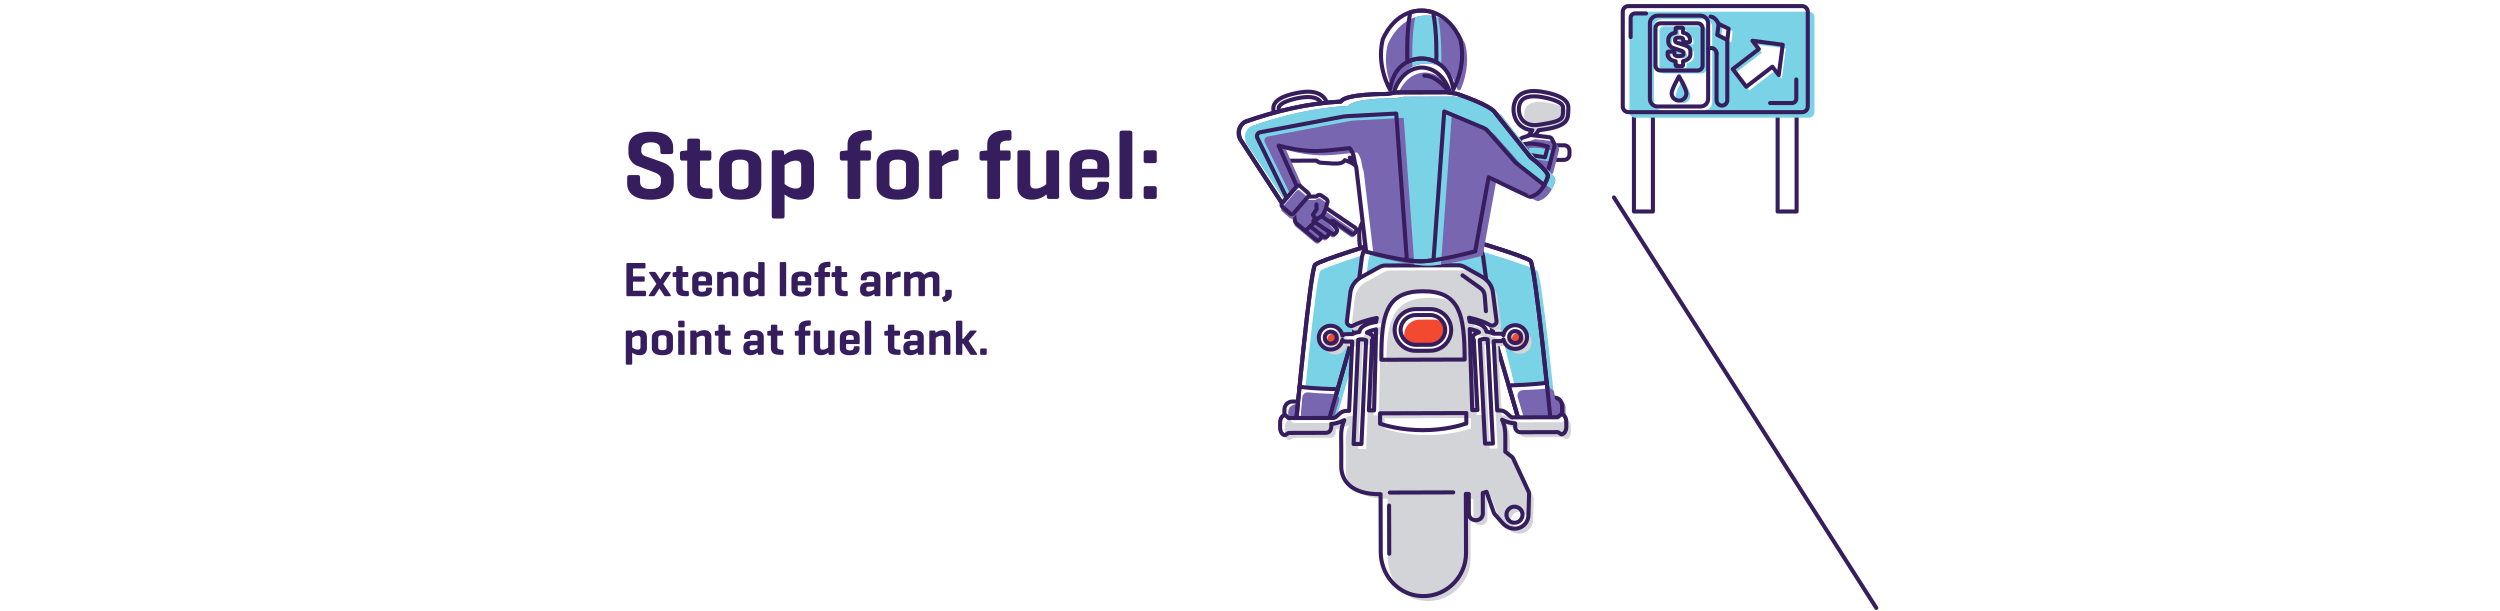 <svg width="614" height="150" viewBox="0 0 614 150" fill="none" xmlns="http://www.w3.org/2000/svg">
<rect width="614" height="150" fill="white"/>
<g clip-path="url(#clip0_10825_16545)">
<path d="M162.168 37.239V36.687C162.168 35.511 161.4 34.959 159.84 34.959C158.28 34.959 157.488 35.511 157.488 36.687V37.047C157.488 37.887 158.088 38.199 158.472 38.343L162.648 39.831C164.28 40.407 165.48 41.511 165.48 43.287V45.135C165.48 47.151 164.04 49.047 159.768 49.047C155.496 49.047 154.032 47.151 154.032 45.135V43.623C154.032 43.191 154.2 42.999 154.632 42.999H156.648C157.056 42.999 157.2 43.191 157.2 43.623V44.703C157.2 45.879 158.136 46.431 159.744 46.431C161.352 46.431 162.312 45.879 162.312 44.703V43.935C162.312 42.903 161.184 42.495 160.272 42.159L156.552 40.743C155.4 40.311 154.344 39.087 154.344 37.647V36.255C154.344 34.239 155.592 32.343 159.84 32.343C164.016 32.343 165.336 34.239 165.336 36.255V37.239C165.336 37.647 165.168 37.839 164.76 37.839H162.744C162.312 37.839 162.168 37.647 162.168 37.239ZM171.921 36.951H174.105C174.537 36.951 174.705 37.095 174.705 37.503V38.847C174.705 39.279 174.537 39.447 174.105 39.447H171.921V44.967C171.921 45.903 172.497 46.263 173.841 46.263H174.393C174.801 46.263 174.993 46.431 174.993 46.863V48.255C174.993 48.687 174.801 48.855 174.393 48.855H173.361C169.857 48.855 168.777 47.655 168.777 45.303V39.447H167.601C167.169 39.447 167.001 39.279 167.001 38.847V37.647C167.001 37.239 167.169 37.119 167.601 37.071L168.705 36.951H168.777V34.647C168.777 34.215 168.945 34.047 169.353 34.047H171.369C171.777 34.047 171.921 34.215 171.921 34.647V36.951ZM176.606 45.495V40.239C176.606 38.103 178.262 36.711 181.79 36.711C185.318 36.711 186.974 38.103 186.974 40.239V45.495C186.974 47.655 185.318 49.047 181.79 49.047C178.262 49.047 176.606 47.655 176.606 45.495ZM183.83 45.231V40.503C183.83 39.615 183.134 39.207 181.79 39.207C180.446 39.207 179.75 39.615 179.75 40.503V45.231C179.75 46.143 180.446 46.551 181.79 46.551C183.134 46.551 183.83 46.143 183.83 45.231ZM190.124 36.903H191.972C192.404 36.903 192.524 37.071 192.572 37.503L192.62 38.079C193.292 37.551 194.492 36.711 196.436 36.711C198.812 36.711 199.916 38.079 199.916 40.215V45.543C199.916 47.679 198.812 49.047 196.436 49.047C194.588 49.047 193.364 48.279 192.692 47.775V53.079C192.692 53.511 192.548 53.679 192.116 53.679H190.124C189.716 53.679 189.548 53.511 189.548 53.079V37.503C189.548 37.071 189.716 36.903 190.124 36.903ZM196.772 45.039V40.695C196.772 40.071 196.58 39.447 195.452 39.447C194.252 39.447 193.196 40.167 192.692 40.551V45.207C193.196 45.591 194.252 46.311 195.452 46.311C196.58 46.311 196.772 45.687 196.772 45.039ZM208.06 36.951H208.156V35.463C208.156 33.327 209.764 31.935 213.292 31.935H213.508C213.94 31.935 214.108 32.079 214.108 32.511V33.903C214.108 34.335 213.94 34.527 213.508 34.527H213.292C211.948 34.527 211.3 34.935 211.3 35.823V36.951H213.292C213.724 36.951 213.892 37.095 213.892 37.503V38.847C213.892 39.279 213.724 39.447 213.292 39.447H211.3V48.231C211.3 48.663 211.156 48.855 210.724 48.855H208.732C208.324 48.855 208.156 48.663 208.156 48.231V39.447H206.86C206.428 39.447 206.26 39.279 206.26 38.847V37.647C206.26 37.239 206.428 37.119 206.86 37.071L208.06 36.951ZM215.301 45.495V40.239C215.301 38.103 216.957 36.711 220.485 36.711C224.013 36.711 225.669 38.103 225.669 40.239V45.495C225.669 47.655 224.013 49.047 220.485 49.047C216.957 49.047 215.301 47.655 215.301 45.495ZM222.525 45.231V40.503C222.525 39.615 221.829 39.207 220.485 39.207C219.141 39.207 218.445 39.615 218.445 40.503V45.231C218.445 46.143 219.141 46.551 220.485 46.551C221.829 46.551 222.525 46.143 222.525 45.231ZM234.844 36.711C235.252 36.711 235.444 36.879 235.444 37.287V38.823C235.444 39.255 235.252 39.423 234.844 39.447C233.116 39.591 231.916 40.383 231.388 40.863V48.231C231.388 48.663 231.244 48.855 230.812 48.855H228.82C228.412 48.855 228.244 48.663 228.244 48.231V37.479C228.244 37.071 228.412 36.903 228.82 36.903H230.668C231.1 36.903 231.244 37.071 231.268 37.479L231.34 38.319C231.94 37.647 233.116 36.711 234.844 36.711ZM242.373 36.951H242.469V35.463C242.469 33.327 244.077 31.935 247.605 31.935H247.821C248.253 31.935 248.421 32.079 248.421 32.511V33.903C248.421 34.335 248.253 34.527 247.821 34.527H247.605C246.261 34.527 245.613 34.935 245.613 35.823V36.951H247.605C248.037 36.951 248.205 37.095 248.205 37.503V38.847C248.205 39.279 248.037 39.447 247.605 39.447H245.613V48.231C245.613 48.663 245.469 48.855 245.037 48.855H243.045C242.637 48.855 242.469 48.663 242.469 48.231V39.447H241.173C240.741 39.447 240.573 39.279 240.573 38.847V37.647C240.573 37.239 240.741 37.119 241.173 37.071L242.373 36.951ZM257.099 48.255L257.051 47.727C256.403 48.279 255.251 49.047 253.355 49.047C251.147 49.047 249.875 47.703 249.875 45.831V37.503C249.875 37.071 250.043 36.903 250.451 36.903H252.419C252.851 36.903 253.019 37.071 253.019 37.503V45.039C253.019 45.903 253.307 46.311 254.315 46.311C255.515 46.311 256.499 45.639 256.955 45.255V37.503C256.955 37.071 257.123 36.903 257.531 36.903H259.523C259.955 36.903 260.123 37.071 260.123 37.503V48.255C260.123 48.687 259.955 48.855 259.523 48.855H257.675C257.243 48.855 257.147 48.687 257.099 48.255ZM272.436 40.239V43.023C272.436 43.407 272.292 43.575 271.908 43.575H265.764V45.351C265.764 46.191 266.22 46.671 267.636 46.671C269.052 46.671 269.508 46.191 269.508 45.351V45.231C269.508 44.823 269.676 44.631 270.108 44.631H271.788C272.196 44.631 272.388 44.823 272.388 45.231V45.495C272.388 47.655 271.14 49.047 267.612 49.047C264.084 49.047 262.692 47.655 262.692 45.495V40.239C262.692 38.103 264.108 36.711 267.636 36.711C271.14 36.711 272.436 38.103 272.436 40.239ZM265.764 40.407V41.463H269.508V40.407C269.508 39.567 268.98 39.087 267.636 39.087C266.268 39.087 265.764 39.567 265.764 40.407ZM278.099 32.703V48.231C278.099 48.663 277.955 48.855 277.523 48.855H275.531C275.123 48.855 274.955 48.663 274.955 48.231V32.703C274.955 32.271 275.123 32.079 275.531 32.079H277.523C277.955 32.079 278.099 32.271 278.099 32.703ZM284.1 37.503V39.471C284.1 39.879 283.956 40.071 283.524 40.071H281.484C281.052 40.071 280.884 39.879 280.884 39.471V37.503C280.884 37.071 281.052 36.903 281.484 36.903H283.524C283.956 36.903 284.1 37.071 284.1 37.503ZM284.1 46.311V48.255C284.1 48.687 283.956 48.855 283.524 48.855H281.484C281.052 48.855 280.884 48.687 280.884 48.255V46.311C280.884 45.879 281.052 45.711 281.484 45.711H283.524C283.956 45.711 284.1 45.879 284.1 46.311Z" fill="#361D5D"/>
<path d="M158.352 72.75H154.128C153.912 72.75 153.84 72.654 153.84 72.438V64.902C153.84 64.686 153.912 64.59 154.128 64.59H158.232C158.436 64.59 158.532 64.662 158.532 64.878V65.634C158.532 65.85 158.436 65.934 158.232 65.934H155.46V67.878H158.028C158.244 67.878 158.34 67.95 158.34 68.166V68.886C158.34 69.09 158.244 69.174 158.028 69.174H155.46V71.406H158.352C158.568 71.406 158.652 71.478 158.652 71.694V72.45C158.652 72.666 158.568 72.75 158.352 72.75ZM162.897 69.738L164.721 72.45C164.817 72.594 164.781 72.75 164.565 72.75H163.461C163.245 72.75 163.125 72.606 163.029 72.45L161.961 70.818L160.917 72.45C160.821 72.594 160.701 72.75 160.485 72.75H159.537C159.321 72.75 159.285 72.594 159.381 72.45L161.217 69.702L159.465 67.074C159.357 66.918 159.393 66.774 159.609 66.774H160.713C160.929 66.774 161.037 66.906 161.145 67.074L162.165 68.622L163.161 67.074C163.269 66.906 163.389 66.774 163.593 66.774H164.553C164.757 66.774 164.805 66.918 164.697 67.074L162.897 69.738ZM167.652 66.798H168.744C168.96 66.798 169.044 66.87 169.044 67.074V67.746C169.044 67.962 168.96 68.046 168.744 68.046H167.652V70.806C167.652 71.274 167.94 71.454 168.612 71.454H168.888C169.092 71.454 169.188 71.538 169.188 71.754V72.45C169.188 72.666 169.092 72.75 168.888 72.75H168.372C166.62 72.75 166.08 72.15 166.08 70.974V68.046H165.492C165.276 68.046 165.192 67.962 165.192 67.746V67.146C165.192 66.942 165.276 66.882 165.492 66.858L166.044 66.798H166.08V65.646C166.08 65.43 166.164 65.346 166.368 65.346H167.376C167.58 65.346 167.652 65.43 167.652 65.646V66.798ZM174.878 68.442V69.834C174.878 70.026 174.806 70.11 174.614 70.11H171.542V70.998C171.542 71.418 171.77 71.658 172.478 71.658C173.186 71.658 173.414 71.418 173.414 70.998V70.938C173.414 70.734 173.498 70.638 173.714 70.638H174.554C174.758 70.638 174.854 70.734 174.854 70.938V71.07C174.854 72.15 174.23 72.846 172.466 72.846C170.702 72.846 170.006 72.15 170.006 71.07V68.442C170.006 67.374 170.714 66.678 172.478 66.678C174.23 66.678 174.878 67.374 174.878 68.442ZM171.542 68.526V69.054H173.414V68.526C173.414 68.106 173.15 67.866 172.478 67.866C171.794 67.866 171.542 68.106 171.542 68.526ZM176.425 66.774H177.349C177.565 66.774 177.637 66.858 177.649 67.062L177.673 67.35C178.009 67.074 178.621 66.678 179.593 66.678C180.697 66.678 181.321 67.35 181.321 68.286V72.438C181.321 72.654 181.237 72.75 181.033 72.75H180.049C179.845 72.75 179.749 72.654 179.749 72.438V68.682C179.749 68.25 179.605 68.046 179.101 68.046C178.501 68.046 177.961 68.394 177.709 68.586V72.438C177.709 72.654 177.637 72.75 177.421 72.75H176.425C176.221 72.75 176.137 72.654 176.137 72.438V67.062C176.137 66.858 176.221 66.774 176.425 66.774ZM186.276 72.438L186.252 72.174C185.904 72.438 185.304 72.846 184.332 72.846C183.144 72.846 182.592 72.162 182.592 71.094V68.43C182.592 67.362 183.144 66.678 184.332 66.678C185.256 66.678 185.856 67.062 186.216 67.326V64.674C186.216 64.458 186.276 64.362 186.492 64.362H187.488C187.704 64.362 187.788 64.458 187.788 64.674V72.438C187.788 72.654 187.704 72.75 187.488 72.75H186.564C186.348 72.75 186.3 72.654 186.276 72.438ZM184.176 68.67V70.842C184.176 71.166 184.272 71.478 184.824 71.478C185.412 71.478 185.952 71.118 186.216 70.926V68.598C185.952 68.406 185.412 68.046 184.824 68.046C184.272 68.046 184.176 68.358 184.176 68.67ZM193.084 64.674V72.438C193.084 72.654 193.012 72.75 192.796 72.75H191.8C191.596 72.75 191.512 72.654 191.512 72.438V64.674C191.512 64.458 191.596 64.362 191.8 64.362H192.796C193.012 64.362 193.084 64.458 193.084 64.674ZM199.253 68.442V69.834C199.253 70.026 199.181 70.11 198.989 70.11H195.917V70.998C195.917 71.418 196.145 71.658 196.853 71.658C197.561 71.658 197.789 71.418 197.789 70.998V70.938C197.789 70.734 197.873 70.638 198.089 70.638H198.929C199.133 70.638 199.229 70.734 199.229 70.938V71.07C199.229 72.15 198.605 72.846 196.841 72.846C195.077 72.846 194.381 72.15 194.381 71.07V68.442C194.381 67.374 195.089 66.678 196.853 66.678C198.605 66.678 199.253 67.374 199.253 68.442ZM195.917 68.526V69.054H197.789V68.526C197.789 68.106 197.525 67.866 196.853 67.866C196.169 67.866 195.917 68.106 195.917 68.526ZM200.932 66.798H200.98V66.054C200.98 64.986 201.784 64.29 203.548 64.29H203.656C203.872 64.29 203.956 64.362 203.956 64.578V65.274C203.956 65.49 203.872 65.586 203.656 65.586H203.548C202.876 65.586 202.552 65.79 202.552 66.234V66.798H203.548C203.764 66.798 203.848 66.87 203.848 67.074V67.746C203.848 67.962 203.764 68.046 203.548 68.046H202.552V72.438C202.552 72.654 202.48 72.75 202.264 72.75H201.268C201.064 72.75 200.98 72.654 200.98 72.438V68.046H200.332C200.116 68.046 200.032 67.962 200.032 67.746V67.146C200.032 66.942 200.116 66.882 200.332 66.858L200.932 66.798ZM206.675 66.798H207.767C207.983 66.798 208.067 66.87 208.067 67.074V67.746C208.067 67.962 207.983 68.046 207.767 68.046H206.675V70.806C206.675 71.274 206.963 71.454 207.635 71.454H207.911C208.115 71.454 208.211 71.538 208.211 71.754V72.45C208.211 72.666 208.115 72.75 207.911 72.75H207.395C205.643 72.75 205.103 72.15 205.103 70.974V68.046H204.515C204.299 68.046 204.215 67.962 204.215 67.746V67.146C204.215 66.942 204.299 66.882 204.515 66.858L205.067 66.798H205.103V65.646C205.103 65.43 205.187 65.346 205.391 65.346H206.399C206.603 65.346 206.675 65.43 206.675 65.646V66.798ZM211.398 68.562V68.406C211.398 67.338 212.118 66.678 213.822 66.678C215.586 66.678 216.234 67.338 216.234 68.406V72.438C216.234 72.654 216.162 72.75 215.946 72.75H215.058C214.842 72.75 214.794 72.654 214.77 72.438L214.746 72.186C214.398 72.474 213.798 72.846 212.97 72.846C211.794 72.846 211.23 72.138 211.23 71.346V70.806C211.23 70.002 211.854 69.294 213.042 69.294H214.698V68.526C214.698 68.094 214.482 67.854 213.798 67.854C213.114 67.854 212.874 68.046 212.874 68.478V68.562C212.874 68.778 212.79 68.862 212.574 68.862H211.698C211.482 68.862 211.398 68.778 211.398 68.562ZM213.378 71.598C213.93 71.598 214.422 71.286 214.698 71.082V70.398H213.342C212.886 70.398 212.766 70.626 212.766 70.938V71.13C212.766 71.49 213.018 71.598 213.378 71.598ZM220.898 66.678C221.102 66.678 221.198 66.762 221.198 66.966V67.734C221.198 67.95 221.102 68.034 220.898 68.046C220.034 68.118 219.434 68.514 219.17 68.754V72.438C219.17 72.654 219.098 72.75 218.882 72.75H217.886C217.682 72.75 217.598 72.654 217.598 72.438V67.062C217.598 66.858 217.682 66.774 217.886 66.774H218.81C219.026 66.774 219.098 66.858 219.11 67.062L219.146 67.482C219.446 67.146 220.034 66.678 220.898 66.678ZM222.339 66.774H223.263C223.479 66.774 223.551 66.858 223.563 67.062L223.575 67.35C223.899 67.074 224.463 66.678 225.435 66.678C226.179 66.678 226.707 66.99 226.971 67.482C227.259 67.23 227.835 66.678 228.975 66.678C230.079 66.678 230.715 67.35 230.715 68.286V72.438C230.715 72.654 230.631 72.75 230.415 72.75H229.443C229.227 72.75 229.131 72.654 229.131 72.438V68.682C229.131 68.25 228.987 68.046 228.483 68.046C227.871 68.046 227.379 68.394 227.163 68.586V72.438C227.163 72.654 227.079 72.75 226.875 72.75H225.891C225.687 72.75 225.591 72.654 225.591 72.438V68.682C225.591 68.25 225.447 68.046 224.943 68.046C224.343 68.046 223.851 68.382 223.623 68.586V72.438C223.623 72.654 223.551 72.75 223.335 72.75H222.339C222.135 72.75 222.051 72.654 222.051 72.438V67.062C222.051 66.858 222.135 66.774 222.339 66.774ZM232.155 72.282V71.478C232.155 71.262 232.227 71.178 232.443 71.178H233.475C233.679 71.178 233.751 71.262 233.751 71.478V72.366C233.751 73.266 233.175 73.866 232.023 74.142C231.819 74.19 231.711 74.154 231.639 73.95L231.411 73.278C231.339 73.074 231.411 72.966 231.603 72.906C232.035 72.75 232.155 72.582 232.155 72.282Z" fill="#361D5D"/>
<path d="M153.984 81.174H154.908C155.124 81.174 155.184 81.258 155.208 81.474L155.232 81.762C155.568 81.498 156.168 81.078 157.14 81.078C158.328 81.078 158.88 81.762 158.88 82.83V85.494C158.88 86.562 158.328 87.246 157.14 87.246C156.216 87.246 155.604 86.862 155.268 86.61V89.262C155.268 89.478 155.196 89.562 154.98 89.562H153.984C153.78 89.562 153.696 89.478 153.696 89.262V81.474C153.696 81.258 153.78 81.174 153.984 81.174ZM157.308 85.242V83.07C157.308 82.758 157.212 82.446 156.648 82.446C156.048 82.446 155.52 82.806 155.268 82.998V85.326C155.52 85.518 156.048 85.878 156.648 85.878C157.212 85.878 157.308 85.566 157.308 85.242ZM160.092 85.47V82.842C160.092 81.774 160.92 81.078 162.684 81.078C164.448 81.078 165.276 81.774 165.276 82.842V85.47C165.276 86.55 164.448 87.246 162.684 87.246C160.92 87.246 160.092 86.55 160.092 85.47ZM163.704 85.338V82.974C163.704 82.53 163.356 82.326 162.684 82.326C162.012 82.326 161.664 82.53 161.664 82.974V85.338C161.664 85.794 162.012 85.998 162.684 85.998C163.356 85.998 163.704 85.794 163.704 85.338ZM168.135 79.074V80.106C168.135 80.31 168.063 80.394 167.847 80.394H166.851C166.647 80.394 166.563 80.31 166.563 80.106V79.074C166.563 78.858 166.647 78.762 166.851 78.762H167.847C168.063 78.762 168.135 78.858 168.135 79.074ZM168.135 81.474V86.838C168.135 87.054 168.063 87.15 167.847 87.15H166.851C166.647 87.15 166.563 87.054 166.563 86.838V81.474C166.563 81.258 166.647 81.174 166.851 81.174H167.847C168.063 81.174 168.135 81.258 168.135 81.474ZM169.816 81.174H170.74C170.956 81.174 171.028 81.258 171.04 81.462L171.064 81.75C171.4 81.474 172.012 81.078 172.984 81.078C174.088 81.078 174.712 81.75 174.712 82.686V86.838C174.712 87.054 174.628 87.15 174.424 87.15H173.44C173.236 87.15 173.14 87.054 173.14 86.838V83.082C173.14 82.65 172.996 82.446 172.492 82.446C171.892 82.446 171.352 82.794 171.1 82.986V86.838C171.1 87.054 171.028 87.15 170.812 87.15H169.816C169.612 87.15 169.528 87.054 169.528 86.838V81.462C169.528 81.258 169.612 81.174 169.816 81.174ZM178.023 81.198H179.115C179.331 81.198 179.415 81.27 179.415 81.474V82.146C179.415 82.362 179.331 82.446 179.115 82.446H178.023V85.206C178.023 85.674 178.311 85.854 178.983 85.854H179.259C179.463 85.854 179.559 85.938 179.559 86.154V86.85C179.559 87.066 179.463 87.15 179.259 87.15H178.743C176.991 87.15 176.451 86.55 176.451 85.374V82.446H175.863C175.647 82.446 175.563 82.362 175.563 82.146V81.546C175.563 81.342 175.647 81.282 175.863 81.258L176.415 81.198H176.451V80.046C176.451 79.83 176.535 79.746 176.739 79.746H177.747C177.951 79.746 178.023 79.83 178.023 80.046V81.198ZM182.745 82.962V82.806C182.745 81.738 183.465 81.078 185.169 81.078C186.933 81.078 187.581 81.738 187.581 82.806V86.838C187.581 87.054 187.509 87.15 187.293 87.15H186.405C186.189 87.15 186.141 87.054 186.117 86.838L186.093 86.586C185.745 86.874 185.145 87.246 184.317 87.246C183.141 87.246 182.577 86.538 182.577 85.746V85.206C182.577 84.402 183.201 83.694 184.389 83.694H186.045V82.926C186.045 82.494 185.829 82.254 185.145 82.254C184.461 82.254 184.221 82.446 184.221 82.878V82.962C184.221 83.178 184.137 83.262 183.921 83.262H183.045C182.829 83.262 182.745 83.178 182.745 82.962ZM184.725 85.998C185.277 85.998 185.769 85.686 186.045 85.482V84.798H184.689C184.233 84.798 184.113 85.026 184.113 85.338V85.53C184.113 85.89 184.365 85.998 184.725 85.998ZM190.902 81.198H191.994C192.21 81.198 192.294 81.27 192.294 81.474V82.146C192.294 82.362 192.21 82.446 191.994 82.446H190.902V85.206C190.902 85.674 191.19 85.854 191.862 85.854H192.138C192.342 85.854 192.438 85.938 192.438 86.154V86.85C192.438 87.066 192.342 87.15 192.138 87.15H191.622C189.87 87.15 189.33 86.55 189.33 85.374V82.446H188.742C188.526 82.446 188.442 82.362 188.442 82.146V81.546C188.442 81.342 188.526 81.282 188.742 81.258L189.294 81.198H189.33V80.046C189.33 79.83 189.414 79.746 189.618 79.746H190.626C190.83 79.746 190.902 79.83 190.902 80.046V81.198ZM196.104 81.198H196.152V80.454C196.152 79.386 196.956 78.69 198.72 78.69H198.828C199.044 78.69 199.128 78.762 199.128 78.978V79.674C199.128 79.89 199.044 79.986 198.828 79.986H198.72C198.048 79.986 197.724 80.19 197.724 80.634V81.198H198.72C198.936 81.198 199.02 81.27 199.02 81.474V82.146C199.02 82.362 198.936 82.446 198.72 82.446H197.724V86.838C197.724 87.054 197.652 87.15 197.436 87.15H196.44C196.236 87.15 196.152 87.054 196.152 86.838V82.446H195.504C195.288 82.446 195.204 82.362 195.204 82.146V81.546C195.204 81.342 195.288 81.282 195.504 81.258L196.104 81.198ZM203.467 86.85L203.443 86.586C203.119 86.862 202.543 87.246 201.595 87.246C200.491 87.246 199.855 86.574 199.855 85.638V81.474C199.855 81.258 199.939 81.174 200.143 81.174H201.127C201.343 81.174 201.427 81.258 201.427 81.474V85.242C201.427 85.674 201.571 85.878 202.075 85.878C202.675 85.878 203.167 85.542 203.395 85.35V81.474C203.395 81.258 203.479 81.174 203.683 81.174H204.679C204.895 81.174 204.979 81.258 204.979 81.474V86.85C204.979 87.066 204.895 87.15 204.679 87.15H203.755C203.539 87.15 203.491 87.066 203.467 86.85ZM211.136 82.842V84.234C211.136 84.426 211.064 84.51 210.872 84.51H207.8V85.398C207.8 85.818 208.028 86.058 208.736 86.058C209.444 86.058 209.672 85.818 209.672 85.398V85.338C209.672 85.134 209.756 85.038 209.972 85.038H210.812C211.016 85.038 211.112 85.134 211.112 85.338V85.47C211.112 86.55 210.488 87.246 208.724 87.246C206.96 87.246 206.264 86.55 206.264 85.47V82.842C206.264 81.774 206.972 81.078 208.736 81.078C210.488 81.078 211.136 81.774 211.136 82.842ZM207.8 82.926V83.454H209.672V82.926C209.672 82.506 209.408 82.266 208.736 82.266C208.052 82.266 207.8 82.506 207.8 82.926ZM213.967 79.074V86.838C213.967 87.054 213.895 87.15 213.679 87.15H212.683C212.479 87.15 212.395 87.054 212.395 86.838V79.074C212.395 78.858 212.479 78.762 212.683 78.762H213.679C213.895 78.762 213.967 78.858 213.967 79.074ZM219.648 81.198H220.74C220.956 81.198 221.04 81.27 221.04 81.474V82.146C221.04 82.362 220.956 82.446 220.74 82.446H219.648V85.206C219.648 85.674 219.936 85.854 220.608 85.854H220.884C221.088 85.854 221.184 85.938 221.184 86.154V86.85C221.184 87.066 221.088 87.15 220.884 87.15H220.368C218.616 87.15 218.076 86.55 218.076 85.374V82.446H217.488C217.272 82.446 217.188 82.362 217.188 82.146V81.546C217.188 81.342 217.272 81.282 217.488 81.258L218.04 81.198H218.076V80.046C218.076 79.83 218.16 79.746 218.364 79.746H219.372C219.576 79.746 219.648 79.83 219.648 80.046V81.198ZM222.038 82.962V82.806C222.038 81.738 222.758 81.078 224.462 81.078C226.226 81.078 226.874 81.738 226.874 82.806V86.838C226.874 87.054 226.802 87.15 226.586 87.15H225.698C225.482 87.15 225.434 87.054 225.41 86.838L225.386 86.586C225.038 86.874 224.438 87.246 223.61 87.246C222.434 87.246 221.87 86.538 221.87 85.746V85.206C221.87 84.402 222.494 83.694 223.682 83.694H225.338V82.926C225.338 82.494 225.122 82.254 224.438 82.254C223.754 82.254 223.514 82.446 223.514 82.878V82.962C223.514 83.178 223.43 83.262 223.214 83.262H222.338C222.122 83.262 222.038 83.178 222.038 82.962ZM224.018 85.998C224.57 85.998 225.062 85.686 225.338 85.482V84.798H223.982C223.526 84.798 223.406 85.026 223.406 85.338V85.53C223.406 85.89 223.658 85.998 224.018 85.998ZM228.527 81.174H229.451C229.667 81.174 229.739 81.258 229.751 81.462L229.775 81.75C230.111 81.474 230.723 81.078 231.695 81.078C232.799 81.078 233.423 81.75 233.423 82.686V86.838C233.423 87.054 233.339 87.15 233.135 87.15H232.151C231.947 87.15 231.851 87.054 231.851 86.838V83.082C231.851 82.65 231.707 82.446 231.203 82.446C230.603 82.446 230.063 82.794 229.811 82.986V86.838C229.811 87.054 229.739 87.15 229.523 87.15H228.527C228.323 87.15 228.239 87.054 228.239 86.838V81.462C228.239 81.258 228.323 81.174 228.527 81.174ZM237.874 83.73L239.95 86.85C240.046 86.994 240.022 87.15 239.806 87.15H238.57C238.354 87.15 238.234 87.006 238.138 86.85L236.566 84.402H236.35V86.85C236.35 87.054 236.278 87.15 236.062 87.15H235.066C234.862 87.15 234.778 87.054 234.778 86.85V79.062C234.778 78.858 234.862 78.762 235.066 78.762H236.062C236.278 78.762 236.35 78.858 236.35 79.062V83.214H236.59L238.042 81.474C238.162 81.33 238.306 81.174 238.522 81.174H239.65C239.866 81.174 239.926 81.33 239.794 81.474L237.874 83.73ZM242.337 85.878V86.85C242.337 87.066 242.265 87.15 242.049 87.15H241.029C240.813 87.15 240.729 87.066 240.729 86.85V85.878C240.729 85.662 240.813 85.578 241.029 85.578H242.049C242.265 85.578 242.337 85.662 242.337 85.878Z" fill="#361D5D"/>
<path d="M460.816 149.305L396.388 48.498" stroke="#361D5D" stroke-linecap="round" stroke-linejoin="round"/>
<path d="M374.515 30.052C372.796 28.741 372.735 25.798 373.945 24.64C374.559 24.053 375.533 23.752 376.803 23.748C378.955 23.741 383.994 24.85 383.974 26.449C383.955 28.022 383.993 27.812 383.866 28.512C383.633 29.798 381.461 30.17 378.454 30.684C377.077 30.919 375.672 30.935 374.515 30.052ZM319.687 30.863C316.677 30.367 314.503 30.008 314.262 28.724C314.131 28.025 314.169 28.235 314.141 26.662C314.112 25.063 319.143 23.924 321.296 23.917C322.566 23.913 323.542 24.208 324.159 24.792C325.376 25.942 325.333 28.886 323.622 30.207C322.47 31.097 321.065 31.09 319.686 30.863H319.687Z" fill="white"/>
<path d="M375.716 31.316C373.997 30.005 373.936 27.062 375.146 25.904C375.76 25.317 376.734 25.016 378.004 25.012C380.156 25.005 385.195 26.114 385.175 27.713C385.156 29.286 385.194 29.076 385.067 29.776C384.834 31.062 382.662 31.434 379.655 31.948C378.278 32.183 376.873 32.199 375.716 31.316ZM320.887 32.126C317.877 31.63 315.703 31.271 315.462 29.987C315.331 29.288 315.369 29.498 315.341 27.925C315.312 26.326 320.343 25.187 322.496 25.18C323.766 25.176 324.742 25.471 325.359 26.055C326.576 27.205 326.533 30.149 324.822 31.47C323.67 32.36 322.265 32.353 320.886 32.126H320.887Z" fill="#D2D4D7"/>
<path d="M357.15 67.664L362.285 62.922C364.251 61.08 364.122 58.849 364.159 57.697C364.205 56.256 363.735 54.856 362.834 53.756C361.621 52.272 360.043 51.048 358.153 50.123L358.149 48.949C358.149 48.949 361.569 49.204 361.562 46.814C361.562 46.814 361.617 45.628 361.441 45.192C361.863 44.588 363.727 40.278 367.734 39.222C368.113 39.88 368.935 40.105 370.467 40.035L373.747 39.799C374.111 39.719 374.439 39.499 374.718 39.291L384.136 39.262C384.866 39.265 385.461 38.674 385.464 37.943L385.468 37.011C385.471 36.279 384.882 35.683 384.151 35.68L375.752 35.706C375.453 35.705 375.179 35.887 374.957 36.054L377.899 31.975C380.838 31.618 384.611 31.066 385.049 28.653C385.049 28.653 385.195 28.006 385.19 26.372C385.182 23.867 380.971 22.863 378.442 22.487C375.959 22.119 374.111 22.495 372.951 23.604C371.136 25.341 371.298 29.216 373.631 30.995C374.395 31.577 375.324 31.916 376.371 32.009L374.043 35.102C373.931 35.02 373.808 34.958 373.671 34.922L369.528 34.086C367.8 33.642 367.417 34.959 367.444 36.731C367.09 36.718 366.706 36.705 366.296 36.691C361.124 36.47 359.857 41.271 355.83 43.504C355.658 43.615 355.227 43.705 355.227 43.705C355.323 43.145 355.335 43.063 354.311 42.318C353.674 41.853 353.292 41.117 353.29 40.348L353.283 37.959C353.277 36.075 351.553 34.15 348.939 34.158C346.325 34.166 344.612 36.111 344.618 37.985L344.625 40.374C344.627 41.144 344.25 41.882 343.615 42.35C342.598 43.1 342.608 43.181 342.708 43.742C342.708 43.742 342.454 43.724 342.173 43.546C338.061 41.298 336.86 36.543 331.666 36.797C331.265 36.813 330.888 36.828 330.54 36.843C330.556 35.072 330.165 33.758 328.44 34.212L324.302 35.073C324.165 35.109 324.043 35.173 323.931 35.255L321.585 32.176C322.632 32.077 323.559 31.732 324.319 31.145C326.641 29.352 326.78 25.476 324.954 23.75C323.787 22.647 321.937 22.283 319.456 22.666C316.93 23.057 312.724 24.086 312.732 26.592C312.737 28.225 312.887 28.872 312.887 28.872C313.34 31.283 317.116 31.811 320.057 32.151L323.024 36.212C322.801 36.046 322.526 35.866 322.227 35.869L313.828 35.895C313.098 35.903 312.512 36.502 312.52 37.234L312.53 38.166C312.538 38.898 313.136 39.485 313.866 39.477L323.284 39.448C323.564 39.654 323.893 39.872 324.258 39.95L327.539 40.166C329.068 40.226 329.888 39.998 330.264 39.34C334.217 40.369 336.094 44.573 336.539 45.217C336.345 45.668 336.484 46.89 336.484 46.89C336.491 49.28 339.91 49.004 339.91 49.004L339.914 50.17C337.933 51.154 336.221 52.47 334.999 54.057C334.219 55.07 333.806 56.373 333.836 57.727C333.873 59.383 333.65 61.843 335.977 63.766L339.778 67.717C339.656 67.595 357.147 67.664 357.147 67.664H357.15ZM374.421 29.959C372.702 28.648 372.641 25.705 373.851 24.547C374.465 23.96 375.439 23.659 376.709 23.655C378.861 23.648 383.9 24.757 383.88 26.356C383.861 27.929 383.899 27.719 383.772 28.419C383.539 29.705 381.367 30.077 378.36 30.591C376.983 30.826 375.578 30.842 374.421 29.959ZM319.592 30.77C316.582 30.274 314.408 29.915 314.167 28.631C314.036 27.932 314.074 28.142 314.046 26.569C314.017 24.97 319.048 23.831 321.201 23.824C322.471 23.82 323.447 24.115 324.064 24.699C325.281 25.849 325.238 28.793 323.527 30.114C322.375 31.004 320.97 30.997 319.591 30.77H319.592ZM337.177 44.393C335.788 42.003 334.269 39.85 331.503 38.727C335.018 38.784 335.164 40.582 338.614 43.722C338.048 43.843 337.555 44.078 337.177 44.393ZM348.945 35.461C350.616 35.456 351.925 36.585 351.93 38.07C351.935 39.555 350.632 40.667 348.961 40.672C347.29 40.677 346.073 39.573 346.068 38.088C346.063 36.603 347.275 35.466 348.945 35.461ZM342.511 46.227L343.162 46.225C343.331 46.851 343.384 47.527 343.981 47.525L353.983 47.495C354.504 47.493 354.564 46.987 354.886 46.19L355.537 46.188L355.546 49.051C351.719 47.896 346.606 47.823 342.52 49.083L342.511 46.227ZM361.826 54.58C362.527 55.437 362.893 56.529 362.857 57.655C362.82 58.811 362.846 59.276 362.598 60.048C360.452 60.521 355.222 62.015 353.172 66.059L344.905 66.084C342.77 61.934 337.283 60.504 335.262 60.092C335.163 59.554 335.181 59.472 335.142 57.697C335.119 56.639 335.436 55.628 336.035 54.85C341.544 47.693 356.23 47.733 361.827 54.579L361.826 54.58ZM360.819 44.352C360.444 44.032 359.952 43.792 359.386 43.667C363.025 40.318 362.956 38.698 366.476 38.62C363.559 39.825 362.109 42.147 360.819 44.352Z" stroke="#361D5D" stroke-linecap="round" stroke-linejoin="round"/>
<path d="M359.87 10.876C359.87 10.876 357.152 3.789 350.322 3.81C343.493 3.831 340.817 10.934 340.817 10.934C339.673 15.702 341.08 19.915 341.979 21.937C342.167 22.359 342.772 22.284 342.885 21.837C344.537 15.261 350.358 15.595 350.358 15.595C350.358 15.595 356.176 15.225 357.868 21.791C357.983 22.238 358.589 22.308 358.774 21.886C359.661 19.859 361.043 15.636 359.87 10.876Z" fill="#7966B0"/>
<path d="M347.579 4.248C346.674 8.929 346.817 14.91 346.871 16.43C348.68 15.502 350.358 15.595 350.358 15.595C350.358 15.595 352.116 15.493 353.979 16.482C354.023 15.094 354.147 9.025 353.209 4.278C352.339 3.99 351.386 3.806 350.322 3.809C349.315 3.812 348.41 3.982 347.579 4.248Z" fill="#79D2E5"/>
<path d="M355.976 24.149L357.005 24.307C357.005 24.307 355.428 17.936 349.941 17.806C344.455 17.97 342.916 24.35 342.916 24.35L343.944 24.186" fill="#7966B0"/>
<path d="M358.646 9.66C358.646 9.66 355.928 2.573 349.098 2.594C342.269 2.615 339.593 9.718 339.593 9.718C337.99 16.397 341.395 21.99 341.395 21.99C342.534 14 349.134 14.379 349.134 14.379C349.134 14.379 355.732 13.96 356.919 21.943C356.919 21.943 360.29 16.33 358.646 9.66Z" stroke="#361D5D" stroke-linecap="round" stroke-linejoin="round"/>
<path d="M356.113 22.873C356.113 22.873 353.252 18.593 349.815 18.571" stroke="#361D5D" stroke-linecap="round" stroke-linejoin="round"/>
<path d="M355.221 22.932L356.25 23.09C356.25 23.09 354.673 16.719 349.186 16.589C343.7 16.753 342.161 23.133 342.161 23.133L343.189 22.969" stroke="#361D5D" stroke-linecap="round" stroke-linejoin="round"/>
<path d="M346.355 3.032C345.45 7.713 345.593 13.694 345.647 15.214C347.456 14.286 349.134 14.379 349.134 14.379C349.134 14.379 350.892 14.277 352.755 15.266C352.799 13.878 352.923 7.809 351.985 3.062C351.115 2.774 350.162 2.59 349.098 2.593C348.091 2.596 347.186 2.766 346.355 3.032Z" stroke="#361D5D" stroke-linecap="round" stroke-linejoin="round"/>
<path d="M373.496 98.121L382.514 98.094C383.598 98.09 384.481 98.968 384.484 100.051L384.497 104.196C384.5 105.28 383.623 106.163 382.539 106.166L373.521 106.194L373.496 98.121Z" fill="#7966B0"/>
<path d="M326.451 106.662L317.433 106.689C316.349 106.693 315.467 105.815 315.463 104.731L315.451 100.586C315.447 99.502 316.325 98.62 317.409 98.616L326.427 98.589L326.451 106.662Z" stroke="#361D5D" stroke-linecap="round" stroke-linejoin="round"/>
<path d="M327.393 107.316L318.375 107.343C317.291 107.346 316.408 106.469 316.405 105.385L316.392 101.24C316.389 100.156 317.266 99.273 318.35 99.27L327.368 99.243L327.393 107.316Z" fill="#7966B0"/>
<path d="M339.301 59.33C339.301 59.33 324.169 63.919 322.991 65.01C321.813 66.101 318.323 103.778 318.323 103.778L326.112 104.036L333.029 79.899L344.413 68.284L339.301 59.33Z" fill="white"/>
<path d="M340.62 60.827C340.62 60.827 325.488 65.416 324.31 66.507C323.132 67.598 319.642 105.275 319.642 105.275L327.431 105.533L334.348 81.396L345.732 69.781L340.619 60.827H340.62Z" fill="#79D2E5"/>
<path d="M339.301 59.33C339.301 59.33 324.169 63.919 322.991 65.01C321.813 66.101 318.323 103.778 318.323 103.778L326.112 104.036L333.029 79.899L344.413 68.284L339.301 59.33Z" stroke="#361D5D" stroke-linecap="round" stroke-linejoin="round"/>
<path d="M318.323 103.777L326.112 104.035L328.535 95.58C327.64 95.566 322.521 95.462 319.17 94.989C318.665 100.09 318.323 103.777 318.323 103.777Z" fill="white"/>
<path d="M339.301 59.33C339.301 59.33 324.169 63.919 322.991 65.01C321.813 66.101 318.323 103.778 318.323 103.778L326.112 104.036L333.029 79.899L344.413 68.284L339.301 59.33Z" stroke="#361D5D" stroke-linecap="round" stroke-linejoin="round"/>
<path d="M319.264 104.431L327.053 104.689L328.869 98.444C329.109 97.617 328.51 96.785 327.649 96.758C325.983 96.705 323.463 96.594 321.295 96.368C320.566 96.292 319.92 96.83 319.85 97.56C319.439 101.856 319.264 104.431 319.264 104.431Z" fill="#7966B0"/>
<path d="M318.323 103.777L326.112 104.035L328.535 95.58C327.64 95.566 322.521 95.462 319.17 94.989C318.665 100.09 318.323 103.777 318.323 103.777Z" stroke="#361D5D" stroke-linecap="round" stroke-linejoin="round"/>
<path d="M372.65 97.656L381.668 97.628C382.752 97.625 383.635 98.502 383.638 99.586L383.651 103.731C383.654 104.815 382.777 105.698 381.693 105.701L372.675 105.728L372.65 97.656Z" stroke="#361D5D" stroke-linecap="round" stroke-linejoin="round"/>
<path d="M359.538 58.47C359.538 58.47 374.698 62.967 375.882 64.05C377.066 65.133 380.785 102.789 380.785 102.789L372.998 103.094L365.934 79L354.479 67.454L359.537 58.469L359.538 58.47Z" fill="white"/>
<path d="M361.235 60.928C361.235 60.928 376.395 65.425 377.579 66.508C378.763 67.592 382.482 105.247 382.482 105.247L374.695 105.552L368.615 81.126L356.176 69.912L361.234 60.927L361.235 60.928Z" fill="#79D2E5"/>
<path d="M359.538 58.47C359.538 58.47 374.698 62.967 375.882 64.05C377.066 65.133 380.785 102.789 380.785 102.789L372.998 103.094L365.934 79L354.479 67.454L359.537 58.469L359.538 58.47Z" stroke="#361D5D" stroke-linecap="round" stroke-linejoin="round"/>
<path d="M380.786 102.79L372.999 103.095L370.524 94.655C371.419 94.635 376.538 94.501 379.886 94.007C380.422 99.105 380.786 102.79 380.786 102.79Z" fill="white"/>
<path d="M359.538 58.47C359.538 58.47 374.698 62.967 375.882 64.05C377.066 65.133 380.785 102.789 380.785 102.789L372.998 103.094L365.934 79L354.479 67.454L359.537 58.469L359.538 58.47Z" stroke="#361D5D" stroke-linecap="round" stroke-linejoin="round"/>
<path d="M382.383 103.442L374.596 103.747L372.742 97.513C372.497 96.688 373.091 95.852 373.951 95.82C375.616 95.757 378.136 95.631 380.303 95.391C381.032 95.31 381.681 95.844 381.755 96.574C382.192 100.867 382.383 103.442 382.383 103.442Z" fill="#7966B0"/>
<path d="M380.786 102.79L372.999 103.095L370.524 94.655C371.419 94.635 376.538 94.501 379.886 94.007C380.422 99.105 380.786 102.79 380.786 102.79Z" stroke="#361D5D" stroke-linecap="round" stroke-linejoin="round"/>
<path d="M380.376 41.251L381.772 35.879C381.822 35.688 381.802 35.485 381.717 35.306L381.17 34.167C381.046 33.908 380.798 33.731 380.513 33.698L376.092 33.178C375.969 33.164 375.844 33.177 375.727 33.216L373.93 33.821C373.69 33.902 373.499 34.087 373.412 34.324L372.173 37.681C372.022 38.09 372.21 38.546 372.606 38.73L379.213 41.798C379.687 42.018 380.244 41.755 380.376 41.249V41.251Z" fill="white"/>
<path d="M381.505 42.268L382.901 36.896C382.951 36.705 382.931 36.502 382.846 36.323L382.299 35.184C382.175 34.925 381.927 34.748 381.642 34.715L377.221 34.195C377.098 34.181 376.973 34.194 376.856 34.233L375.059 34.838C374.819 34.919 374.628 35.104 374.541 35.341L373.302 38.698C373.151 39.107 373.339 39.563 373.735 39.747L380.342 42.815C380.816 43.035 381.373 42.772 381.505 42.266V42.268Z" fill="#7966B0"/>
<path d="M375.588 36.359C378.308 36.022 381.29 37.022 381.29 37.022L380.594 39.651C380.594 39.651 376.182 38.914 375.431 38.963L375.587 36.359H375.588Z" fill="#79D2E5"/>
<path d="M374.458 35.342C377.178 35.005 380.16 36.005 380.16 36.005L379.464 38.634C379.464 38.634 375.052 37.897 374.301 37.946L374.458 35.342Z" stroke="#361D5D" stroke-linecap="round" stroke-linejoin="round"/>
<path d="M364.245 62.965L363.301 59.686L352.787 59.718L349.371 62.221L345.939 59.739L335.425 59.771L334.502 63.056L333.766 68.795L340.428 68.775L358.353 68.72L365.015 68.7L364.245 62.965Z" fill="white"/>
<path d="M365.795 63.946L364.523 62.209L354.337 60.699L350.921 63.202L347.49 60.719L336.975 60.751L336.052 64.036L335.316 69.775L341.978 69.755L359.903 69.701L366.565 69.68L365.795 63.946Z" fill="#79D2E5"/>
<path d="M364.245 62.965L363.301 59.686L352.787 59.718L349.371 62.221L345.939 59.739L335.425 59.771L334.502 63.056L333.766 68.795L340.428 68.775L358.353 68.72L365.015 68.7L364.245 62.965Z" stroke="#361D5D" stroke-linecap="round" stroke-linejoin="round"/>
<path d="M380.376 41.251L381.772 35.879C381.822 35.688 381.802 35.485 381.717 35.306L381.17 34.167C381.046 33.908 380.798 33.731 380.513 33.698L376.092 33.178C375.969 33.164 375.844 33.177 375.727 33.216L373.93 33.821C373.69 33.902 373.499 34.087 373.412 34.324L372.173 37.681C372.022 38.09 372.21 38.546 372.606 38.73L379.213 41.798C379.687 42.018 380.244 41.755 380.376 41.249V41.251Z" stroke="#361D5D" stroke-linecap="round" stroke-linejoin="round"/>
<path d="M340.321 65.205C339.767 65.207 339.223 65.348 338.738 65.616L334.391 68.02C332.841 68.878 331.84 70.288 331.646 71.89L330.797 78.904C330.69 79.785 331.698 80.373 332.47 79.907C333.079 79.538 335.125 78.673 338.136 78.095L337.956 79.077C337.956 79.077 334.207 79.405 333.856 81.539C333.242 81.6 332.645 81.773 332.133 82.06L330.44 82.065C330.138 82.065 329.873 82.215 329.707 82.442C329.432 80.784 327.767 79.598 325.95 80.129C325.015 80.402 324.263 81.179 324.013 82.12C323.49 84.084 324.959 85.851 326.837 85.845C328.251 85.841 329.426 84.833 329.693 83.499C329.858 83.737 330.134 83.893 330.446 83.892L332.106 83.887L331.343 100.912L330.66 100.914C329.068 100.919 328.489 102.47 327.618 102.644C327.396 102.643 316.48 102.678 316.48 102.678L315.645 101.948C314.959 101.943 314.401 102.755 314.398 103.762L314.395 105.044C314.393 106.051 314.948 106.872 315.634 106.878L316.467 106.331L325.539 106.303C327.156 106.31 326.955 104.625 326.957 104.106C328.47 104.069 330.152 103.193 330.152 103.193C329.6 104.436 329.358 105.84 329.385 106.949C329.419 108.37 329.433 112.943 329.408 114.364C329.343 118.063 331.926 121.468 339.067 121.372L339.11 135.638C339.126 140.874 342.846 145.533 348.026 146.293C354.518 147.245 360.075 142.124 360.055 135.819L360.011 121.308L360.73 121.313L360.744 126.072C360.751 128.347 364.19 128.338 364.183 126.062L364.168 121.075C364.483 120.997 364.792 120.902 365.092 120.787L366.872 125.898L367.061 126.222L368.852 128.264C371.38 131.296 375.382 129.583 375.398 126.43V126.425L375.541 121.193L375.473 120.865L371.591 112.51L371.376 112.24L369.698 110.938C369.682 106.904 369.949 105.363 368.917 103.076C368.917 103.076 370.462 103.94 372.117 103.97L372.126 104.859C372.134 105.636 372.771 106.166 373.548 106.158L382.62 106.13L383.456 106.672C384.142 106.663 384.692 105.838 384.684 104.831L384.674 103.549C384.666 102.542 384.103 101.733 383.416 101.742L382.585 102.478C382.585 102.478 371.668 102.509 371.447 102.512C370.587 102.346 369.979 100.796 368.395 100.801L367.712 100.803L366.846 83.783L368.506 83.778C368.82 83.778 369.093 83.616 369.255 83.373C369.583 84.983 371.233 86.11 373.02 85.573C373.942 85.296 374.681 84.526 374.931 83.596C375.459 81.629 373.988 79.859 372.109 79.865C370.656 79.869 369.457 80.935 369.236 82.326C369.07 82.099 368.804 81.951 368.501 81.952L366.808 81.957C366.294 81.673 365.696 81.503 365.082 81.446C364.714 79.289 360.967 79.009 360.967 79.009L360.781 78.028C363.653 78.634 365.163 79.379 365.881 79.808C366.651 80.267 367.66 79.68 367.548 78.795L366.656 71.786C366.453 70.185 365.444 68.781 363.888 67.933L359.716 65.578C359.22 65.298 358.659 65.151 358.089 65.153L340.323 65.207L340.321 65.205ZM334.376 109.038L332.441 109.044L332.767 101.763V101.753C332.772 101.64 333.582 83.434 333.582 83.434C334.212 83.271 334.956 83.319 335.516 83.576L334.375 109.038H334.376ZM337.475 100.787L336.197 100.791L336.982 83.544C337.356 83.099 337.224 82.488 336.795 82.202C336.47 81.985 336.102 81.819 335.71 81.705C335.979 81.293 337.962 80.893 337.962 80.893C337.962 80.893 337.658 95.466 337.475 100.787ZM371.957 124.435C373.046 124.432 373.934 125.315 373.938 126.404C373.941 127.493 373.058 128.381 371.969 128.385C370.88 128.389 369.992 127.505 369.988 126.416C369.985 125.327 370.868 124.439 371.957 124.435ZM365.367 83.337C365.367 83.337 366.287 101.538 366.293 101.65V101.661L366.663 108.939L364.728 108.945L363.433 83.492C363.992 83.231 364.735 83.176 365.366 83.336L365.367 83.337ZM363.23 81.62C362.839 81.737 362.472 81.904 362.148 82.124C361.727 82.409 361.588 83.018 361.97 83.468L362.859 100.71L361.581 100.714C361.365 95.387 360.973 80.803 360.973 80.803C360.973 80.803 362.952 81.196 363.231 81.621L363.23 81.62ZM360.13 104.005C358.782 104.459 354.918 105.631 349.543 105.648C344.168 105.664 340.3 104.515 338.946 104.07L338.938 101.513L360.122 101.449L360.13 104.005ZM359.716 88.301L339.262 88.363C339.229 77.406 340.307 71.559 349.438 71.531C358.569 71.503 359.683 77.344 359.716 88.301ZM351.26 86.138L347.706 86.149C344.859 86.158 342.536 83.871 342.528 81.051C342.52 78.231 344.828 75.931 347.675 75.922L351.229 75.911C354.076 75.902 356.399 78.189 356.407 81.008C356.415 83.827 354.107 86.13 351.26 86.138ZM347.679 77.38C345.675 77.386 343.982 79.061 343.989 81.046C343.996 83.031 345.698 84.691 347.702 84.685L351.256 84.674C353.26 84.668 354.953 82.998 354.947 81.013C354.941 79.028 353.238 77.363 351.234 77.37L347.68 77.381L347.679 77.38Z" fill="white"/>
<path d="M341.45 66.421C340.896 66.423 340.352 66.564 339.867 66.832L335.52 69.236C333.97 70.094 332.969 71.504 332.775 73.106L331.926 80.12C331.819 81.001 332.827 81.589 333.599 81.123C334.208 80.754 336.254 79.889 339.265 79.311L339.085 80.293C339.085 80.293 335.336 80.621 334.985 82.755C334.371 82.816 333.774 82.989 333.262 83.276L331.569 83.281C331.267 83.281 331.002 83.431 330.836 83.658C330.561 82 328.896 80.814 327.079 81.345C326.144 81.618 325.392 82.395 325.142 83.336C324.619 85.3 326.088 87.067 327.966 87.061C329.38 87.057 330.555 86.049 330.822 84.715C330.987 84.953 331.263 85.109 331.575 85.108L333.235 85.103L332.472 102.128L331.789 102.13C330.197 102.135 329.618 103.686 328.747 103.86C328.525 103.859 317.609 103.894 317.609 103.894L316.774 103.164C316.088 103.159 315.53 103.971 315.527 104.978L315.524 106.26C315.522 107.267 316.077 108.088 316.763 108.094L317.596 107.547L326.668 107.519C328.285 107.526 328.084 105.841 328.086 105.322C329.599 105.285 331.281 104.409 331.281 104.409C330.729 105.652 330.487 107.056 330.514 108.165C330.548 109.586 330.562 114.159 330.537 115.58C330.472 119.279 333.638 122.57 340.779 122.475L340.822 136.741C340.838 141.977 343.975 146.75 349.155 147.51C355.647 148.462 361.204 143.341 361.184 137.036L361.14 122.525L361.859 122.53L361.873 127.289C361.88 129.564 365.319 129.555 365.312 127.279L365.297 122.292C365.612 122.214 365.921 122.119 366.221 122.004L368.001 127.115L368.19 127.439L369.981 129.481C372.509 132.513 376.511 130.8 376.527 127.647V127.642L376.67 122.41L376.602 122.082L372.72 113.727L372.505 113.457L370.827 112.155C370.811 108.121 371.078 106.58 370.046 104.293C370.046 104.293 371.591 105.157 373.246 105.187L373.255 106.076C373.263 106.853 373.9 107.383 374.677 107.375L383.749 107.347L384.585 107.889C385.271 107.88 385.821 107.055 385.813 106.048L385.803 104.766C385.795 103.759 385.232 102.95 384.545 102.959L383.714 103.695C383.714 103.695 372.797 103.726 372.576 103.729C371.716 103.563 371.108 102.013 369.524 102.018L368.841 102.02L367.975 85L369.635 84.995C369.949 84.995 370.222 84.833 370.384 84.59C370.712 86.2 372.362 87.327 374.149 86.79C375.071 86.513 375.81 85.743 376.06 84.813C376.588 82.846 375.117 81.076 373.238 81.082C371.785 81.086 370.586 82.152 370.365 83.543C370.199 83.316 369.933 83.168 369.63 83.169L367.937 83.174C367.423 82.89 366.825 82.72 366.211 82.663C365.843 80.506 362.096 80.226 362.096 80.226L361.91 79.245C364.782 79.851 366.292 80.596 367.01 81.025C367.78 81.484 368.789 80.897 368.677 80.012L367.785 73.003C367.582 71.402 366.573 69.998 365.017 69.15L360.845 66.795C360.349 66.515 359.788 66.368 359.218 66.37L341.452 66.424L341.45 66.421ZM335.505 110.255L333.57 110.261L333.896 102.98V102.97C333.901 102.857 334.711 84.651 334.711 84.651C335.341 84.488 336.085 84.536 336.645 84.793L335.504 110.255H335.505ZM338.603 102.004L337.325 102.008L338.11 84.761C338.484 84.316 338.352 83.705 337.923 83.419C337.598 83.202 337.23 83.036 336.838 82.922C337.107 82.51 339.09 82.11 339.09 82.11C339.09 82.11 338.786 96.683 338.603 102.004ZM373.086 125.652C374.175 125.649 375.063 126.532 375.067 127.621C375.07 128.71 374.187 129.598 373.098 129.602C372.009 129.606 371.121 128.722 371.117 127.633C371.113 126.544 371.997 125.656 373.086 125.652ZM366.496 84.554C366.496 84.554 367.416 102.755 367.422 102.867V102.878L367.792 110.156L365.857 110.162L364.562 84.709C365.121 84.448 365.864 84.393 366.495 84.553L366.496 84.554ZM364.359 82.837C363.968 82.954 363.601 83.121 363.277 83.341C362.856 83.626 362.717 84.235 363.099 84.685L363.988 101.927L362.71 101.931C362.494 96.604 362.102 82.02 362.102 82.02C362.102 82.02 364.081 82.413 364.36 82.838L364.359 82.837ZM361.258 105.222C359.91 105.676 356.046 106.848 350.671 106.865C345.296 106.881 341.428 105.732 340.074 105.287L340.066 102.73L361.25 102.666L361.258 105.222ZM360.845 89.517L340.391 89.579C340.358 78.622 341.436 72.775 350.567 72.747C359.698 72.719 360.812 78.56 360.845 89.517ZM352.389 87.354L348.835 87.365C345.988 87.374 343.665 85.087 343.657 82.267C343.648 79.448 345.957 77.147 348.804 77.138L352.358 77.127C355.205 77.118 357.528 79.405 357.536 82.224C357.544 85.043 355.236 87.346 352.389 87.354ZM348.808 78.597C346.804 78.603 345.111 80.278 345.118 82.263C345.124 84.248 346.827 85.908 348.831 85.902L352.385 85.891C354.389 85.885 356.082 84.215 356.076 82.23C356.07 80.245 354.367 78.58 352.363 78.587L348.809 78.598L348.808 78.597Z" fill="#D2D4D7"/>
<path d="M327.429 84.796C328.207 84.796 328.837 84.166 328.837 83.388C328.837 82.61 328.207 81.98 327.429 81.98C326.652 81.98 326.021 82.61 326.021 83.388C326.021 84.166 326.652 84.796 327.429 84.796Z" fill="#F34930"/>
<path d="M360.193 88.74L338.769 88.805C338.734 77.328 339.863 71.203 349.428 71.174C358.993 71.145 360.159 77.263 360.194 88.74H360.193Z" fill="white"/>
<path d="M361.889 90.706L340.465 90.771C340.43 79.294 341.559 73.169 351.124 73.14C360.689 73.111 361.855 79.229 361.89 90.706H361.889Z" fill="#D2D4D7"/>
<path d="M351.259 86.138L347.705 86.149C344.858 86.158 342.535 83.871 342.527 81.051C342.518 78.232 344.827 75.931 347.674 75.922L351.228 75.911C354.075 75.902 356.398 78.189 356.406 81.008C356.414 83.827 354.106 86.13 351.259 86.138Z" fill="white"/>
<path d="M348.573 78.504C346.569 78.51 344.876 80.185 344.883 82.17C344.889 84.155 346.592 85.815 348.596 85.809L352.15 85.798C354.154 85.792 355.847 84.122 355.841 82.137C355.835 80.152 354.132 78.487 352.128 78.494L348.574 78.505L348.573 78.504Z" fill="#F34930"/>
<path d="M351.282 86.067L347.728 86.078C344.881 86.087 342.558 83.8 342.55 80.98C342.541 78.161 344.85 75.86 347.697 75.851L351.251 75.84C354.098 75.831 356.421 78.118 356.429 80.937C356.437 83.756 354.129 86.059 351.282 86.067ZM347.702 77.31C345.698 77.316 344.005 78.991 344.012 80.976C344.019 82.961 345.721 84.621 347.725 84.615L351.279 84.604C353.283 84.598 354.976 82.928 354.97 80.943C354.964 78.958 353.261 77.293 351.257 77.3L347.703 77.311L347.702 77.31Z" fill="white"/>
<path d="M372.751 84.658C373.528 84.658 374.159 84.028 374.159 83.25C374.159 82.472 373.528 81.842 372.751 81.842C371.973 81.842 371.343 82.472 371.343 83.25C371.343 84.028 371.973 84.658 372.751 84.658Z" fill="#F34930"/>
<path d="M341.337 120.973L356.913 120.926" stroke="#361D5D" stroke-linecap="round" stroke-linejoin="round"/>
<path d="M364.941 76.423L364.639 72.582C364.583 71.865 364.212 71.21 363.627 70.791L359.19 67.62" stroke="#361D5D" stroke-linecap="round" stroke-linejoin="round"/>
<path d="M341.159 124.164L341.195 135.987" stroke="#361D5D" stroke-linecap="round" stroke-linejoin="round"/>
<path d="M340.321 65.205C339.767 65.207 339.223 65.348 338.738 65.616L334.391 68.02C332.841 68.878 331.84 70.288 331.646 71.89L330.797 78.904C330.69 79.785 331.698 80.373 332.47 79.907C333.079 79.538 335.125 78.673 338.136 78.095L337.956 79.077C337.956 79.077 334.207 79.405 333.856 81.539C333.242 81.6 332.645 81.773 332.133 82.06L330.44 82.065C330.138 82.065 329.873 82.215 329.707 82.442C329.432 80.784 327.767 79.598 325.95 80.129C325.015 80.402 324.263 81.179 324.013 82.12C323.49 84.084 324.959 85.851 326.837 85.845C328.251 85.841 329.426 84.833 329.693 83.499C329.858 83.737 330.134 83.893 330.446 83.892L332.106 83.887L331.343 100.912L330.66 100.914C329.068 100.919 328.489 102.47 327.618 102.644C327.396 102.643 316.48 102.678 316.48 102.678L315.645 101.948C314.959 101.943 314.401 102.755 314.398 103.762L314.395 105.044C314.393 106.051 314.948 106.872 315.634 106.878L316.467 106.331L325.539 106.303C327.156 106.31 326.955 104.625 326.957 104.106C328.47 104.069 330.152 103.193 330.152 103.193C329.6 104.436 329.358 105.84 329.385 106.949C329.419 108.37 329.433 112.943 329.408 114.364C329.343 118.063 331.926 121.468 339.067 121.372L339.11 135.638C339.126 140.874 342.846 145.533 348.026 146.293C354.518 147.245 360.075 142.124 360.055 135.819L360.011 121.308L360.73 121.313L360.744 126.072C360.751 128.347 364.19 128.338 364.183 126.062L364.168 121.075C364.483 120.997 364.792 120.902 365.092 120.787L366.872 125.898L367.061 126.222L368.852 128.264C371.38 131.296 375.382 129.583 375.398 126.43V126.425L375.541 121.193L375.473 120.865L371.591 112.51L371.376 112.24L369.698 110.938C369.682 106.904 369.949 105.363 368.917 103.076C368.917 103.076 370.462 103.94 372.117 103.97L372.126 104.859C372.134 105.636 372.771 106.166 373.548 106.158L382.62 106.13L383.456 106.672C384.142 106.663 384.692 105.838 384.684 104.831L384.674 103.549C384.666 102.542 384.103 101.733 383.416 101.742L382.585 102.478C382.585 102.478 371.668 102.509 371.447 102.512C370.587 102.346 369.979 100.796 368.395 100.801L367.712 100.803L366.846 83.783L368.506 83.778C368.82 83.778 369.093 83.616 369.255 83.373C369.583 84.983 371.233 86.11 373.02 85.573C373.942 85.296 374.681 84.526 374.931 83.596C375.459 81.629 373.988 79.859 372.109 79.865C370.656 79.869 369.457 80.935 369.236 82.326C369.07 82.099 368.804 81.951 368.501 81.952L366.808 81.957C366.294 81.673 365.696 81.503 365.082 81.446C364.714 79.289 360.967 79.009 360.967 79.009L360.781 78.028C363.653 78.634 365.163 79.379 365.881 79.808C366.651 80.267 367.66 79.68 367.548 78.795L366.656 71.786C366.453 70.185 365.444 68.781 363.888 67.933L359.716 65.578C359.22 65.298 358.659 65.151 358.089 65.153L340.323 65.207L340.321 65.205ZM326.833 84.39C326.024 84.392 325.363 83.736 325.361 82.927C325.359 82.118 326.015 81.457 326.824 81.455C327.633 81.453 328.294 82.109 328.296 82.918C328.298 83.727 327.642 84.388 326.833 84.39ZM334.376 109.038L332.441 109.044L332.767 101.763V101.753C332.772 101.64 333.582 83.434 333.582 83.434C334.212 83.271 334.956 83.319 335.516 83.576L334.375 109.038H334.376ZM337.475 100.787L336.197 100.791L336.982 83.544C337.356 83.099 337.224 82.488 336.795 82.202C336.47 81.985 336.102 81.819 335.71 81.705C335.979 81.293 337.962 80.893 337.962 80.893C337.962 80.893 337.658 95.466 337.475 100.787ZM371.957 124.435C373.046 124.432 373.934 125.315 373.938 126.404C373.941 127.493 373.058 128.381 371.969 128.385C370.88 128.389 369.992 127.505 369.988 126.416C369.985 125.327 370.868 124.439 371.957 124.435ZM372.114 81.317C372.923 81.315 373.584 81.971 373.586 82.78C373.588 83.589 372.932 84.25 372.123 84.252C371.314 84.254 370.653 83.598 370.651 82.789C370.649 81.98 371.305 81.319 372.114 81.317ZM365.367 83.337C365.367 83.337 366.287 101.538 366.293 101.65V101.661L366.663 108.939L364.728 108.945L363.433 83.492C363.992 83.231 364.735 83.176 365.366 83.336L365.367 83.337ZM363.23 81.62C362.839 81.737 362.472 81.904 362.148 82.124C361.727 82.409 361.588 83.018 361.97 83.468L362.859 100.71L361.581 100.714C361.365 95.387 360.973 80.803 360.973 80.803C360.973 80.803 362.952 81.196 363.231 81.621L363.23 81.62ZM360.13 104.005C358.782 104.459 354.918 105.631 349.543 105.648C344.168 105.664 340.3 104.515 338.946 104.07L338.938 101.513L360.122 101.449L360.13 104.005ZM359.716 88.301L339.262 88.363C339.229 77.406 340.307 71.559 349.438 71.531C358.569 71.503 359.683 77.344 359.716 88.301ZM351.26 86.138L347.706 86.149C344.859 86.158 342.536 83.871 342.528 81.051C342.52 78.231 344.828 75.931 347.675 75.922L351.229 75.911C354.076 75.902 356.399 78.189 356.407 81.008C356.415 83.827 354.107 86.13 351.26 86.138ZM347.679 77.38C345.675 77.386 343.982 79.061 343.989 81.046C343.996 83.031 345.698 84.691 347.702 84.685L351.256 84.674C353.26 84.668 354.953 82.998 354.947 81.013C354.941 79.028 353.238 77.363 351.234 77.37L347.68 77.381L347.679 77.38Z" stroke="#361D5D" stroke-linecap="round" stroke-linejoin="round"/>
<path d="M329.303 24.945C330.511 22.969 340.57 23.083 340.57 23.083L342.996 22.696L355.323 22.658L357.751 23.03C357.751 23.03 366.027 25.735 367.246 27.704L367.334 27.858L375.922 38.656C375.922 38.656 380.625 42.177 380.127 43.444C379.293 46.004 377.978 47.806 375.874 48.363C375.76 48.485 365.618 43.53 365.618 43.53L362.304 61.731C362.304 61.731 353.436 64.165 348.905 64.179C344.374 64.193 335.53 61.813 335.53 61.813L333.098 41.08C332.352 39.156 332.842 38.056 331.467 36.38C325.357 36.953 322.345 37.901 314.032 35.768L318.506 45.776L314.886 49.952L304.599 34.19C303.641 32.5 304.43 30.331 306.267 29.697C312.944 27.392 321.267 25.344 329.303 24.945Z" fill="white"/>
<path d="M331.137 26.002C332.345 24.026 342.404 24.14 342.404 24.14L344.83 23.753L357.157 23.715L359.585 24.087C359.585 24.087 367.861 26.792 369.08 28.761L369.168 28.915L377.756 39.713C377.756 39.713 382.459 43.234 381.961 44.501C381.127 47.061 379.812 48.863 377.708 49.42C377.594 49.542 367.452 44.587 367.452 44.587L364.138 62.788C364.138 62.788 355.27 65.222 350.739 65.236C346.208 65.25 337.364 62.87 337.364 62.87L334.932 42.137C334.186 40.213 334.676 39.113 333.301 37.437C327.191 38.01 324.179 38.958 315.866 36.825L320.34 46.833L316.72 51.009L306.433 35.247C305.475 33.557 306.264 31.388 308.101 30.754C314.778 28.449 323.101 26.401 331.137 26.002Z" fill="#7966B0"/>
<path d="M331.137 26.002C332.345 24.026 342.404 24.14 342.404 24.14L344.71 23.773L344.83 23.754L357.157 23.716L359.585 24.088C359.585 24.088 359.714 24.13 359.943 24.208C360.057 24.247 360.197 24.295 360.357 24.351C360.678 24.463 361.083 24.607 361.542 24.776C361.832 24.883 362.147 25.002 362.472 25.127C362.527 25.148 362.583 25.17 362.639 25.192C363.685 25.599 364.857 26.087 365.924 26.604C366.188 26.732 366.443 26.861 366.69 26.992L366.694 26.994C366.869 27.087 367.04 27.18 367.205 27.273C368.091 27.78 368.79 28.291 369.081 28.761L369.169 28.915L377.757 39.713C377.757 39.713 377.777 39.728 377.801 39.747C377.81 39.754 377.827 39.767 377.839 39.776C377.864 39.795 377.894 39.818 377.931 39.846C377.952 39.862 377.98 39.884 378.005 39.903C378.047 39.936 378.094 39.972 378.145 40.013C378.173 40.035 378.205 40.06 378.235 40.084C378.291 40.128 378.351 40.177 378.414 40.227C378.452 40.257 378.49 40.288 378.53 40.32C378.597 40.374 378.669 40.433 378.742 40.493C378.784 40.527 378.825 40.561 378.868 40.597C378.95 40.665 379.035 40.737 379.121 40.811C379.16 40.844 379.197 40.875 379.236 40.909C379.366 41.02 379.499 41.136 379.633 41.256C379.907 41.5 380.187 41.76 380.454 42.023C380.581 42.149 380.705 42.276 380.825 42.403C380.863 42.443 380.897 42.482 380.934 42.522C381.013 42.608 381.091 42.694 381.163 42.779C381.204 42.827 381.241 42.873 381.28 42.92C381.343 42.997 381.404 43.073 381.46 43.148C381.497 43.197 381.531 43.245 381.564 43.293C381.614 43.365 381.66 43.435 381.703 43.504C381.732 43.551 381.759 43.597 381.784 43.642C381.822 43.71 381.852 43.776 381.88 43.841C381.898 43.882 381.917 43.924 381.931 43.963C381.954 44.031 381.967 44.094 381.977 44.157C381.982 44.188 381.992 44.221 381.994 44.251C381.999 44.34 381.99 44.424 381.961 44.499C381.961 44.499 381.961 44.501 381.96 44.503C381.841 44.868 381.71 45.216 381.569 45.547C381.564 45.558 381.559 45.568 381.555 45.579C381.415 45.905 381.265 46.215 381.105 46.509L374.125 41.049L367.14 33.128C366.903 32.859 366.609 32.648 366.278 32.51L356.539 28.435L353.928 64.569L353.874 64.973H353.871H353.868C353.659 65.002 353.454 65.026 353.25 65.051C353.13 65.066 353.01 65.08 352.892 65.093C352.724 65.111 352.56 65.128 352.397 65.143C352.228 65.159 352.063 65.172 351.901 65.183C351.783 65.192 351.664 65.201 351.55 65.207C351.269 65.222 350.995 65.233 350.738 65.234C350.479 65.234 350.202 65.226 349.918 65.212C349.778 65.205 349.631 65.193 349.486 65.183C349.349 65.173 349.212 65.164 349.07 65.152C348.862 65.134 348.649 65.113 348.433 65.089C348.368 65.082 348.304 65.075 348.238 65.067C348.232 65.067 348.226 65.066 348.22 65.065C347.958 65.035 347.693 65.002 347.423 64.965H347.421L347.358 64.869L344.748 28.946L332.66 29.591C332.271 29.612 331.884 29.658 331.501 29.731L311.359 33.533C310.729 33.639 310.365 34.306 310.617 34.893L317.881 49.74L316.719 51.006L306.08 35.24C305.621 33.828 305.464 32.428 307.042 31.101C315.057 28.209 323.333 26.386 331.135 25.999L331.137 26.002Z" fill="#79D2E5"/>
<path d="M329.303 24.945C330.511 22.969 340.57 23.083 340.57 23.083L342.996 22.696L355.323 22.658L357.751 23.03C357.751 23.03 366.027 25.735 367.246 27.704L367.334 27.858L375.922 38.656C375.922 38.656 380.625 42.177 380.127 43.444C379.293 46.004 377.978 47.806 375.874 48.363C375.76 48.485 365.618 43.53 365.618 43.53L362.304 61.731C362.304 61.731 353.436 64.165 348.905 64.179C344.374 64.193 335.53 61.813 335.53 61.813L333.098 41.08C332.352 39.156 332.842 38.056 331.467 36.38C325.357 36.953 322.345 37.901 314.032 35.768L318.506 45.776L314.886 49.952L304.599 34.19C303.641 32.5 304.43 30.331 306.267 29.697C312.944 27.392 321.267 25.344 329.303 24.945Z" stroke="#361D5D" stroke-linecap="round" stroke-linejoin="round"/>
<path d="M329.303 24.945C330.511 22.969 340.57 23.083 340.57 23.083L342.876 22.716L342.996 22.697L355.323 22.659L357.751 23.031C357.751 23.031 357.88 23.073 358.109 23.151C358.223 23.19 358.363 23.238 358.523 23.294C358.844 23.406 359.249 23.55 359.708 23.719C359.998 23.826 360.313 23.945 360.638 24.07C360.693 24.091 360.749 24.113 360.805 24.135C361.851 24.542 363.023 25.03 364.09 25.547C364.354 25.675 364.609 25.804 364.856 25.935L364.86 25.937C365.035 26.03 365.206 26.123 365.371 26.216C366.257 26.723 366.956 27.234 367.247 27.704L367.335 27.858L375.923 38.656C375.923 38.656 375.943 38.671 375.967 38.69C375.976 38.697 375.993 38.71 376.005 38.719C376.03 38.738 376.06 38.761 376.097 38.789C376.118 38.805 376.146 38.827 376.171 38.846C376.213 38.879 376.26 38.915 376.311 38.956C376.339 38.978 376.371 39.003 376.401 39.027C376.457 39.071 376.517 39.12 376.58 39.17C376.618 39.2 376.656 39.231 376.696 39.263C376.763 39.317 376.835 39.376 376.908 39.436C376.95 39.47 376.991 39.504 377.034 39.54C377.116 39.608 377.201 39.68 377.287 39.754C377.326 39.787 377.363 39.818 377.402 39.852C377.532 39.963 377.665 40.079 377.799 40.199C378.073 40.443 378.353 40.703 378.62 40.966C378.747 41.092 378.871 41.219 378.991 41.346C379.029 41.386 379.063 41.425 379.1 41.465C379.179 41.551 379.257 41.637 379.329 41.722C379.37 41.77 379.407 41.816 379.446 41.863C379.509 41.94 379.57 42.016 379.626 42.091C379.663 42.14 379.697 42.188 379.73 42.236C379.78 42.308 379.826 42.378 379.869 42.447C379.898 42.494 379.925 42.54 379.95 42.585C379.988 42.653 380.018 42.719 380.046 42.784C380.064 42.825 380.083 42.867 380.097 42.906C380.12 42.974 380.133 43.037 380.143 43.1C380.148 43.131 380.158 43.164 380.16 43.194C380.165 43.283 380.156 43.367 380.127 43.442C380.127 43.442 380.127 43.444 380.126 43.446C380.007 43.811 379.876 44.159 379.735 44.49C379.73 44.501 379.725 44.511 379.721 44.522C379.581 44.848 379.431 45.158 379.271 45.452L372.291 39.992L365.306 32.071C365.069 31.802 364.775 31.591 364.444 31.453L354.705 27.378L352.094 63.512L352.04 63.916H352.037H352.034C351.825 63.945 351.62 63.969 351.416 63.994C351.296 64.009 351.176 64.023 351.058 64.036C350.89 64.054 350.726 64.071 350.563 64.086C350.394 64.102 350.229 64.115 350.067 64.126C349.949 64.135 349.83 64.144 349.716 64.15C349.435 64.165 349.161 64.176 348.904 64.177C348.645 64.177 348.368 64.169 348.084 64.155C347.944 64.148 347.797 64.136 347.652 64.126C347.515 64.116 347.378 64.107 347.236 64.095C347.028 64.077 346.815 64.056 346.599 64.032C346.534 64.025 346.47 64.018 346.404 64.01C346.398 64.01 346.392 64.009 346.386 64.008C346.124 63.978 345.859 63.945 345.589 63.908H345.587L345.524 63.812L342.914 27.889L330.826 28.534C330.437 28.555 330.05 28.601 329.667 28.674L309.525 32.476C308.895 32.582 308.531 33.249 308.783 33.836L316.047 48.683L314.885 49.949L304.598 34.187C304.139 32.775 303.982 31.375 305.56 30.048C313.575 27.156 321.5 25.329 329.301 24.942L329.303 24.945Z" stroke="#361D5D" stroke-linecap="round" stroke-linejoin="round"/>
<path d="M325.795 50.793L325.565 51.909L332.679 56.743C333.011 56.974 333.093 57.431 332.862 57.763L332.722 57.964C332.491 58.296 332.034 58.378 331.702 58.147L327.335 55.108C327.027 54.894 326.653 55.277 326.879 55.576C327.473 56.361 328.493 57.209 328.239 57.573C328.239 57.573 327.816 58.772 326.937 58.16L325.932 57.52C326.264 57.751 326.346 58.208 326.115 58.54L325.975 58.741C325.744 59.073 325.287 59.155 324.955 58.924L324.079 58.314C324.411 58.545 324.493 59.002 324.262 59.334L324.122 59.535C323.891 59.867 323.434 59.949 323.102 59.718L318.158 55.594C317.802 55.346 317.634 53.132 317.765 52.942L320.125 49.552C320.257 49.362 320.446 49.219 320.664 49.142L323.107 49.082C323.207 49.047 323.288 48.978 323.365 48.905C323.634 48.649 324.055 48.608 324.372 48.829L325.595 49.68C325.957 49.932 326.046 50.43 325.794 50.792L325.795 50.793Z" fill="#7966B0"/>
<path d="M325.924 49.965L325.694 51.081L332.808 55.915C333.14 56.146 333.222 56.603 332.991 56.935L332.851 57.136C332.62 57.468 332.163 57.55 331.831 57.319L327.464 54.28C327.156 54.066 326.782 54.449 327.008 54.748C327.602 55.533 328.622 56.381 328.368 56.745C328.368 56.745 327.945 57.944 327.066 57.332L326.061 56.692C326.393 56.923 326.475 57.38 326.244 57.712L326.104 57.913C325.873 58.245 325.416 58.327 325.084 58.096L324.208 57.486C324.54 57.717 324.622 58.174 324.391 58.506L324.251 58.707C324.02 59.039 323.563 59.121 323.231 58.89L318.287 54.766C317.931 54.518 317.763 52.304 317.894 52.114L320.254 48.724C320.386 48.534 320.575 48.391 320.793 48.314L323.236 48.254C323.336 48.219 323.417 48.15 323.494 48.077C323.763 47.821 324.184 47.78 324.501 48.001L325.724 48.852C326.086 49.104 326.175 49.602 325.923 49.964L325.924 49.965Z" stroke="#361D5D" stroke-linecap="round" stroke-linejoin="round"/>
<path d="M318.507 45.776L314.886 49.952C314.673 50.198 314.7 50.571 314.946 50.784L316.875 52.456C317.121 52.67 317.494 52.643 317.707 52.397L321.327 48.221C321.541 47.974 321.514 47.602 321.268 47.388L319.339 45.716C319.093 45.503 318.72 45.529 318.507 45.776Z" fill="white"/>
<path d="M318.417 46.88L314.797 51.056C314.583 51.302 314.61 51.675 314.856 51.888L316.785 53.56C317.031 53.774 317.404 53.747 317.617 53.501L321.238 49.325C321.451 49.078 321.424 48.706 321.178 48.492L319.249 46.82C319.003 46.607 318.63 46.633 318.417 46.88Z" fill="#7966B0"/>
<path d="M318.507 45.776L314.886 49.952C314.673 50.198 314.7 50.571 314.946 50.784L316.875 52.456C317.121 52.67 317.494 52.643 317.707 52.397L321.327 48.221C321.541 47.974 321.514 47.602 321.268 47.388L319.339 45.716C319.093 45.503 318.72 45.529 318.507 45.776Z" stroke="#361D5D" stroke-linecap="round" stroke-linejoin="round"/>
<path d="M325.694 51.081L324.903 52.888L323.254 53.948L322.437 52.76L323.369 51.376L323.31 50.199" stroke="#361D5D" stroke-linecap="round" stroke-linejoin="round"/>
<path d="M327.008 54.748L324.566 53.104" stroke="#361D5D" stroke-linecap="round" stroke-linejoin="round"/>
<path d="M326.062 56.692L322.565 54.338L322.956 53.516" stroke="#361D5D" stroke-linecap="round" stroke-linejoin="round"/>
<path d="M324.209 57.486L321.798 55.606L322.761 54.68" stroke="#361D5D" stroke-linecap="round" stroke-linejoin="round"/>
<path d="M321.798 55.606L320.769 56.501" stroke="#361D5D" stroke-linecap="round" stroke-linejoin="round"/>
<path d="M405.952 24.411H401.293V51.94H405.952V24.411Z" stroke="#361D5D" stroke-linecap="round" stroke-linejoin="round"/>
<path d="M441.246 24.411H436.587V51.94H441.246V24.411Z" stroke="#361D5D" stroke-linecap="round" stroke-linejoin="round"/>
<path d="M444.246 2.859H401.582C400.816 2.859 400.195 3.48 400.195 4.246V27.515C400.195 28.281 400.816 28.902 401.582 28.902H444.246C445.012 28.902 445.633 28.281 445.633 27.515V4.246C445.633 3.48 445.012 2.859 444.246 2.859Z" fill="#79D2E5"/>
<path d="M442.601 1.5H399.937C399.171 1.5 398.55 2.121 398.55 2.887V26.156C398.55 26.922 399.171 27.543 399.937 27.543H442.601C443.367 27.543 443.988 26.922 443.988 26.156V2.887C443.988 2.121 443.367 1.5 442.601 1.5Z" stroke="#361D5D" stroke-linecap="round" stroke-linejoin="round"/>
<path d="M441.168 19.519V24.233C441.168 24.826 440.687 25.307 440.094 25.307H434.733" stroke="#361D5D" stroke-linecap="round" stroke-linejoin="round"/>
<path d="M400.482 9.094V4.379C400.482 3.786 400.963 3.305 401.556 3.305H404.269" stroke="#361D5D" stroke-linecap="round" stroke-linejoin="round"/>
<path d="M438.574 12.006C438.582 11.942 438.537 11.882 438.473 11.874L431.158 10.913L432.652 12.858C432.692 12.91 432.682 12.983 432.63 13.023L426.411 17.798C426.359 17.838 426.35 17.911 426.389 17.963L429.571 22.107C429.611 22.159 429.684 22.168 429.736 22.129L435.955 17.354C436.007 17.314 436.08 17.324 436.12 17.376L437.613 19.321L438.574 12.006Z" fill="white"/>
<path d="M437.836 10.991L430.404 10.014L431.969 12.053L425.563 16.971L428.888 21.302L435.294 16.384L436.859 18.423L437.836 10.991Z" stroke="#361D5D" stroke-linecap="round" stroke-linejoin="round"/>
<path d="M418.622 4.726H408.088C407.047 4.726 406.203 5.57 406.203 6.611V25.15C406.203 26.191 407.047 27.035 408.088 27.035H418.622C419.663 27.035 420.507 26.191 420.507 25.15V6.611C420.507 5.57 419.663 4.726 418.622 4.726Z" fill="white"/>
<path d="M417.923 6.46H408.785C408.111 6.46 407.563 7.007 407.563 7.682V16.82C407.563 17.495 408.111 18.042 408.785 18.042H417.923C418.598 18.042 419.145 17.495 419.145 16.82V7.682C419.145 7.007 418.598 6.46 417.923 6.46Z" fill="#79D2E5"/>
<path d="M417.636 3.846H407.102C406.061 3.846 405.217 4.69 405.217 5.731V24.27C405.217 25.311 406.061 26.155 407.102 26.155H417.636C418.677 26.155 419.521 25.311 419.521 24.27V5.731C419.521 4.69 418.677 3.846 417.636 3.846Z" stroke="#361D5D" stroke-linecap="round" stroke-linejoin="round"/>
<path d="M412.736 16.761C412.5 16.761 412.402 16.65 412.402 16.399V15.549C410.994 15.339 410.437 14.56 410.437 13.806V13.486C410.437 13.263 410.521 13.165 410.757 13.165H411.788C412.025 13.165 412.109 13.263 412.109 13.486V13.723C412.109 14.154 412.597 14.307 413.223 14.307C413.849 14.307 414.352 14.154 414.352 13.723V13.472C414.352 13.221 414.17 13.095 413.725 12.942L411.706 12.259C411.19 12.079 410.604 11.478 410.604 10.782V10.295C410.604 9.542 411.065 8.748 412.402 8.512V7.648C412.402 7.397 412.5 7.286 412.736 7.286H413.907C414.144 7.286 414.227 7.397 414.227 7.648V8.526C415.495 8.777 415.941 9.557 415.941 10.296V10.56C415.941 10.797 415.872 10.88 415.621 10.88H414.59C414.367 10.88 414.284 10.797 414.284 10.56V10.296C414.284 9.864 413.865 9.724 413.266 9.724C412.667 9.724 412.263 9.864 412.263 10.296V10.476C412.263 10.755 412.5 10.908 412.695 10.977L414.701 11.632C415.564 11.911 416.039 12.413 416.039 13.067V13.806C416.039 14.531 415.509 15.27 414.227 15.52V16.398C414.227 16.649 414.144 16.76 413.907 16.76L412.736 16.761Z" fill="white"/>
<path d="M416.938 5.729H407.8C407.125 5.729 406.578 6.276 406.578 6.951V16.089C406.578 16.764 407.125 17.311 407.8 17.311H416.938C417.613 17.311 418.16 16.764 418.16 16.089V6.951C418.16 6.276 417.613 5.729 416.938 5.729Z" stroke="#361D5D" stroke-linecap="round" stroke-linejoin="round"/>
<path d="M411.866 16.257C411.63 16.257 411.532 16.146 411.532 15.895V15.045C410.124 14.835 409.567 14.056 409.567 13.302V12.982C409.567 12.759 409.651 12.661 409.887 12.661H410.918C411.155 12.661 411.239 12.759 411.239 12.982V13.219C411.239 13.65 411.727 13.803 412.353 13.803C412.979 13.803 413.482 13.65 413.482 13.219V12.968C413.482 12.717 413.3 12.591 412.855 12.438L410.836 11.755C410.32 11.575 409.734 10.974 409.734 10.278V9.791C409.734 9.038 410.195 8.244 411.532 8.008V7.144C411.532 6.893 411.63 6.782 411.866 6.782H413.037C413.274 6.782 413.357 6.893 413.357 7.144V8.022C414.625 8.273 415.071 9.053 415.071 9.792V10.056C415.071 10.293 415.002 10.376 414.751 10.376H413.72C413.497 10.376 413.414 10.293 413.414 10.056V9.792C413.414 9.36 412.995 9.22 412.396 9.22C411.797 9.22 411.393 9.36 411.393 9.792V9.972C411.393 10.251 411.63 10.404 411.825 10.473L413.831 11.128C414.694 11.407 415.169 11.909 415.169 12.563V13.302C415.169 14.027 414.639 14.766 413.357 15.016V15.894C413.357 16.145 413.274 16.256 413.037 16.256H411.866V16.257Z" stroke="#361D5D" stroke-linecap="round" stroke-linejoin="round"/>
<path d="M411.542 23.488C411.542 24.49 412.354 25.302 413.356 25.302C414.358 25.302 415.17 24.49 415.17 23.488C415.17 22.486 413.356 19.362 413.356 19.362C413.356 19.362 411.542 22.487 411.542 23.488Z" fill="#79D2E5"/>
<path d="M425.234 10.414L425.538 7.658L423.081 6.46L422.754 9.174L425.234 10.414Z" fill="white"/>
<path d="M419.584 11.995C419.783 11.874 420.017 11.805 420.266 11.805C420.994 11.805 421.585 12.395 421.585 13.124" stroke="#361D5D" stroke-linecap="round" stroke-linejoin="round"/>
<path d="M424.223 10.145V24.615C424.223 25.343 423.633 25.934 422.904 25.934C422.176 25.934 421.585 25.344 421.585 24.615V13.115" stroke="#361D5D" stroke-linecap="round" stroke-linejoin="round"/>
<path d="M424.248 9.816L424.552 7.06L422.094 5.862L421.767 8.576L424.248 9.816Z" stroke="#361D5D" stroke-linecap="round" stroke-linejoin="round"/>
<path d="M422.094 5.862C422.094 5.862 421.366 4.168 420.115 4.068" stroke="#361D5D" stroke-linecap="round" stroke-linejoin="round"/>
<path d="M410.555 22.89C410.555 23.892 411.367 24.704 412.369 24.704C413.371 24.704 414.183 23.892 414.183 22.89C414.183 21.888 412.369 18.764 412.369 18.764C412.369 18.764 410.555 21.889 410.555 22.89Z" stroke="#361D5D" stroke-linecap="round" stroke-linejoin="round"/>
</g>
<defs>
<clipPath id="clip0_10825_16545">
<rect width="308.316" height="148.805" fill="white" transform="translate(153 1)"/>
</clipPath>
</defs>
</svg>
